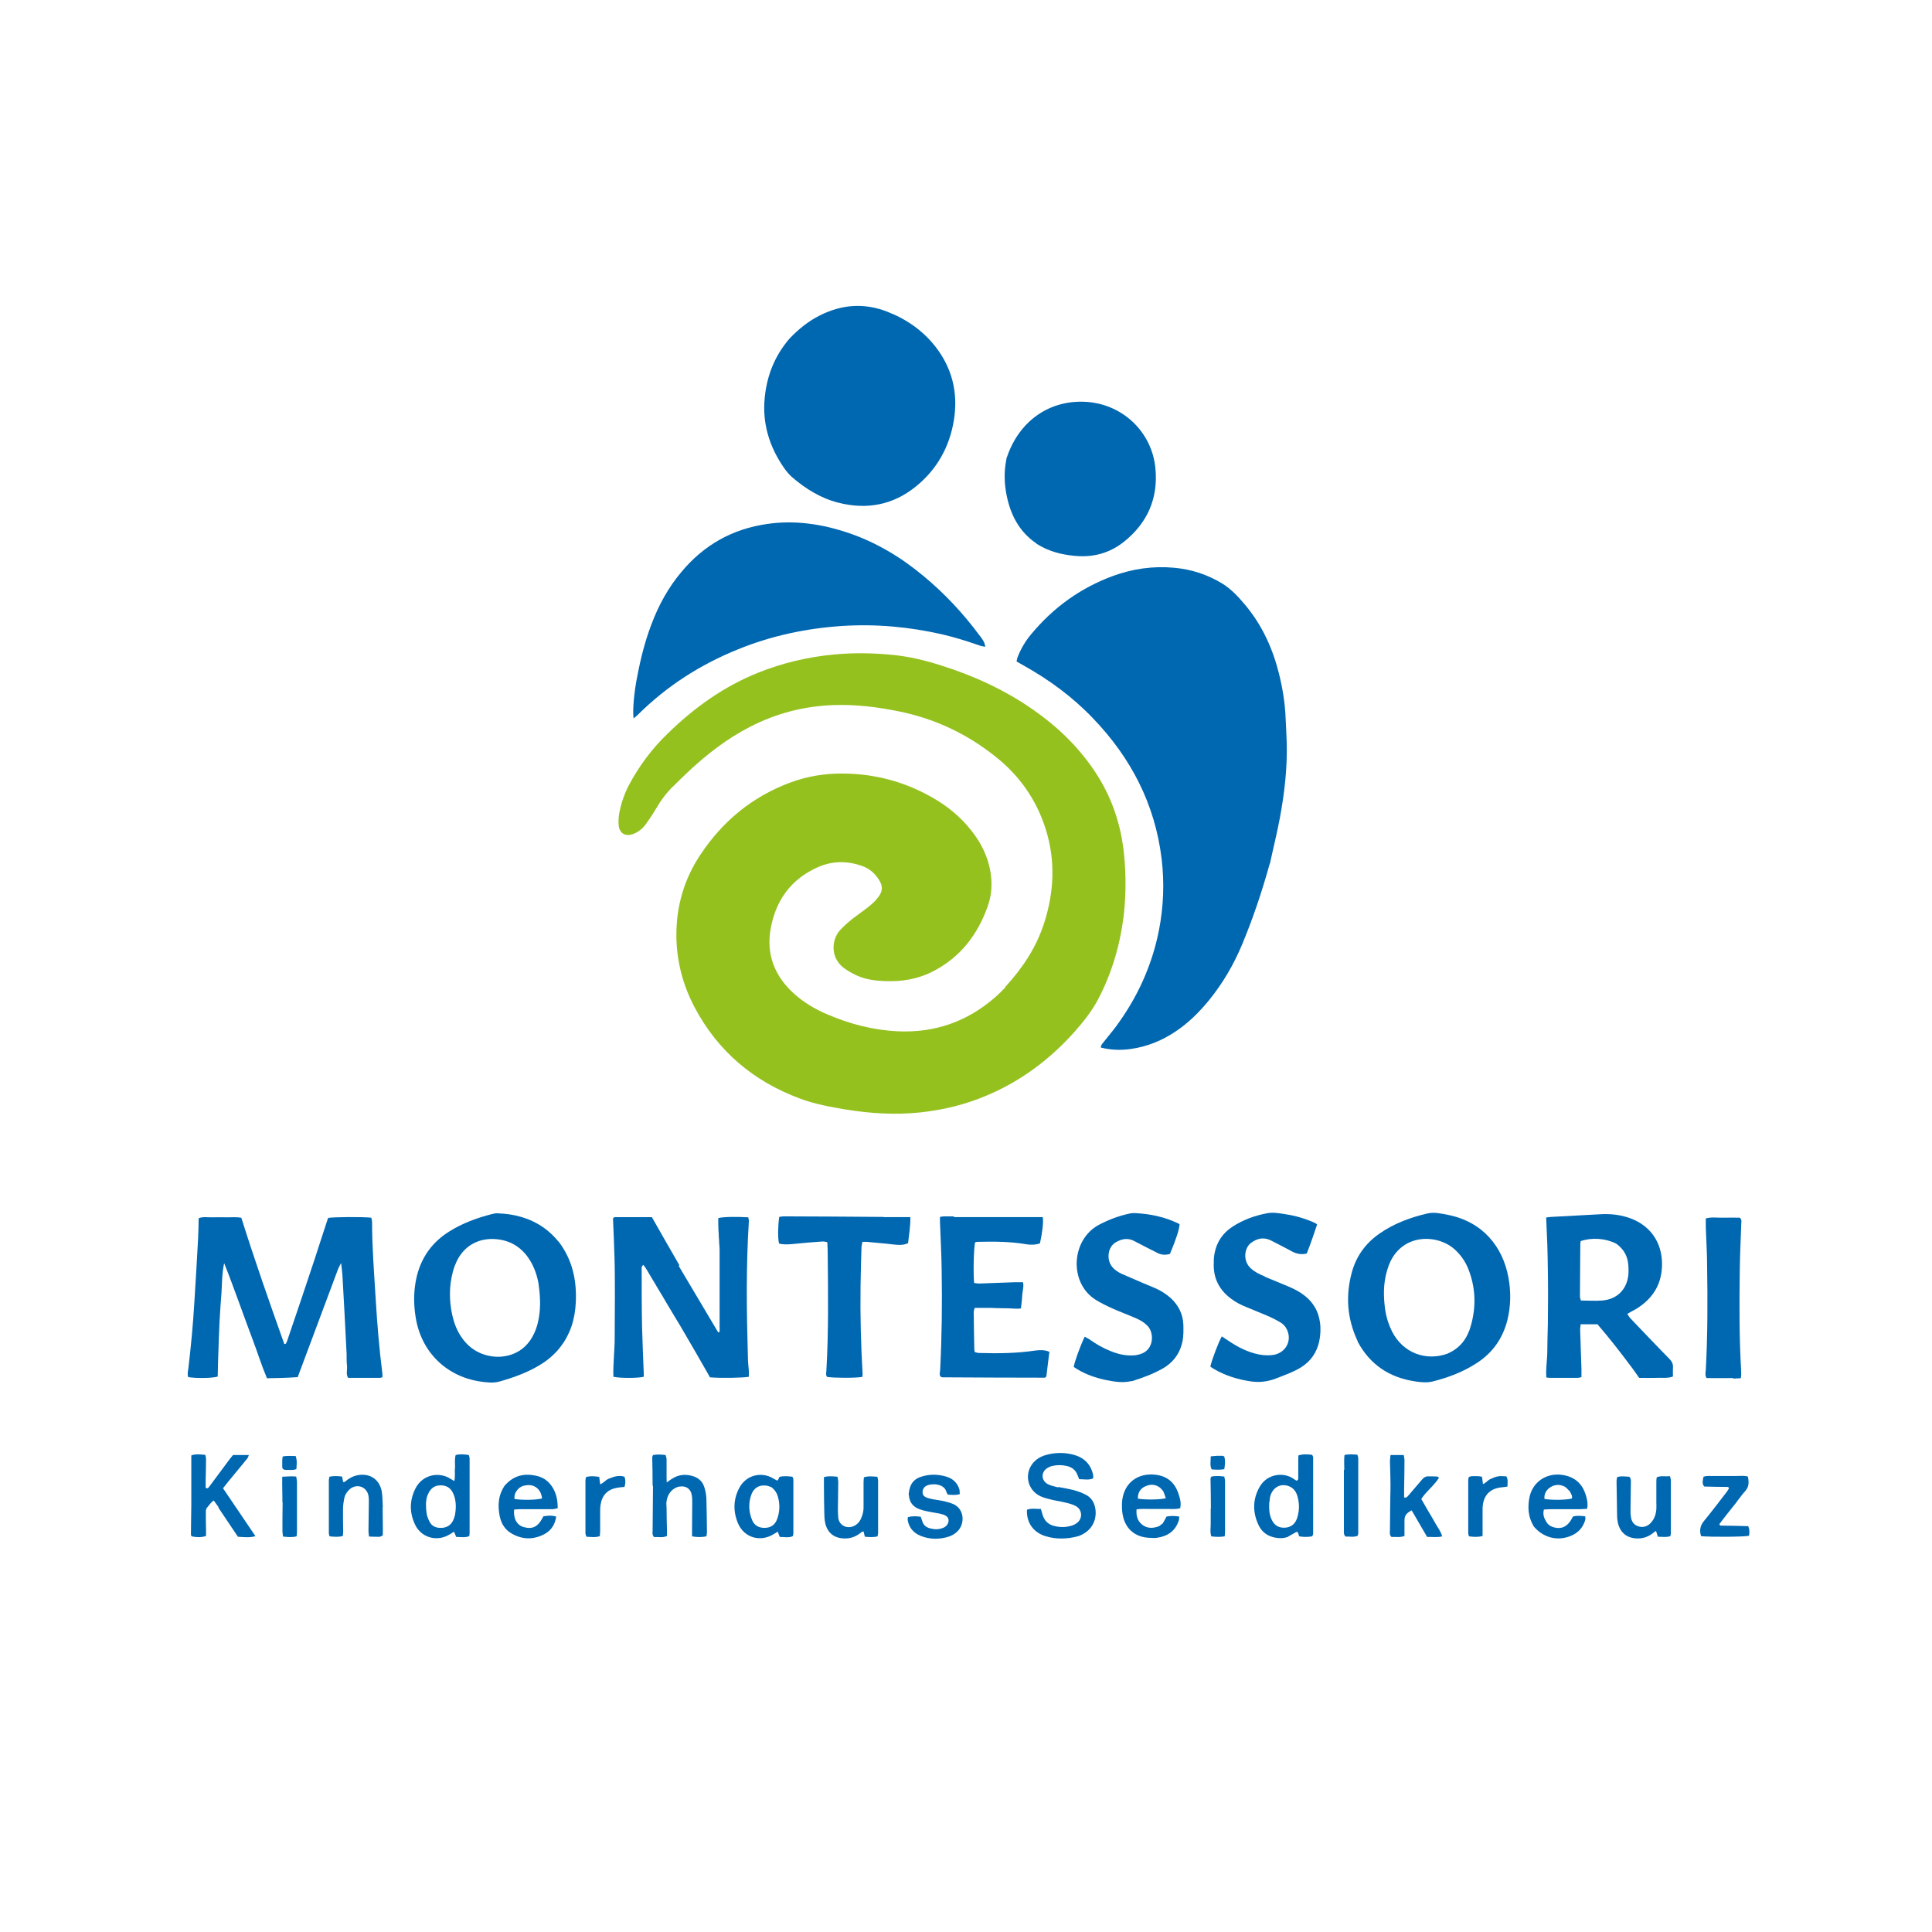 <?xml version="1.0" encoding="UTF-8"?> <svg xmlns="http://www.w3.org/2000/svg" id="Layer_1" version="1.1" viewBox="0 0 1024 1024"><!-- Generator: Adobe Illustrator 29.1.0, SVG Export Plug-In . SVG Version: 2.1.0 Build 142) --><defs><style> .st0 { fill: none; } .st1 { fill: #0067b1; } .st2 { fill: #95c11f; } </style></defs><path class="st2" d="M532.9,523c9.2-10,16.4-21,20.5-33.7,5.3-16.4,6.1-33,.9-49.7-4.9-15.6-13.9-28.5-26.7-38.6-14.9-11.9-31.7-19.9-50.4-23.8-11.6-2.4-23.2-3.9-35.1-3.5-15.7.5-30.5,4.3-44.5,11.5-12.3,6.3-23.1,14.7-33.1,24.1-2.4,2.2-4.7,4.6-7.1,6.9-4,3.7-7.1,8-9.8,12.6-1.6,2.7-3.3,5.3-5.2,7.9-1.7,2.4-3.9,4.2-6.7,5.3-4.2,1.6-7.5-.3-7.8-4.8-.2-2,0-4.1.3-6.1,1-5.3,2.7-10.3,5.2-15.1,5.4-10.1,12.2-19.2,20.4-27.1,14.1-13.8,30-25.2,48.4-32.5,12.8-5.1,26.1-8.2,39.8-9.5,10.4-1,20.8-.8,31.2.2,8.7.9,17.2,2.9,25.6,5.6,17.5,5.5,34,13.1,49,23.6,12.5,8.7,23.3,19.1,31.9,31.7,9.3,13.6,14.5,28.7,16.1,45.1,1,10.1,1,20.2,0,30.3-1.8,16.4-6.2,31.9-13.9,46.5-3.3,6.2-7.7,11.7-12.3,16.9-13,14.6-28.3,26.1-46.5,33.8-11.3,4.8-23,7.7-35.3,9-13.2,1.4-26.2.6-39.3-1.5-8.4-1.4-16.7-2.9-24.7-5.9-24.6-9.2-43.4-25.1-55.7-48.4-6.2-11.8-9.5-24.4-9.6-37.8-.1-15.6,4.1-30.1,12.8-43.1,11.7-17.6,27.3-30.5,47.2-38,9.1-3.4,18.5-5,28.2-4.9,18.1.1,34.9,4.9,50.3,14.4,7.8,4.8,14.4,10.9,19.7,18.3,3.8,5.3,6.5,11.1,7.9,17.5,1.4,6.7,1.3,13.4-1,19.9-5.3,15.2-14.5,27.2-29,34.7-8.1,4.2-16.8,5.6-25.9,5.2-5-.2-9.9-.9-14.4-2.9-2.5-1.1-4.9-2.5-7.1-4.1-7.1-5.4-6.5-14.7-2.2-19.7,2.3-2.6,4.9-4.8,7.6-6.9,2.8-2.1,5.8-4.2,8.5-6.4,1.6-1.3,3.1-2.8,4.3-4.4,2.6-3.2,2.6-6,.4-9.4-2.2-3.5-5.2-6-9.1-7.3-8-2.8-16-2.6-23.6.9-13.9,6.3-21.9,17.4-24.6,32.3-2.5,13.8,2.1,25.3,12.4,34.6,5.1,4.6,11,8.1,17.3,10.8,12,5.2,24.6,8.5,37.7,9.1,19.5.9,36.7-5.1,51.4-17.9,1.9-1.6,3.6-3.4,5.5-5.3Z"></path><path class="st1" d="M673,457.7c-4.1,14.8-8.9,29.1-14.7,43-4.4,10.5-10.1,20.3-17.3,29.2-5.2,6.4-11,12.2-17.9,16.8-7.3,4.9-15.2,8.1-23.9,9.3-5.2.7-10.4.6-15.8-.8.2-.6.3-1.3.6-1.7,2.4-3.1,5-6.1,7.4-9.3,11.4-15.4,19.2-32.4,22.9-51.3,2.4-12.4,2.9-25,1.4-37.6-3.5-29.1-16.3-53.7-36.4-74.6-10.8-11.3-23.2-20.4-36.8-28-1.2-.7-2.3-1.3-3.7-2.1.2-.9.3-1.7.6-2.4,1.7-4.4,4.1-8.4,7.1-12,11.7-14.1,26-24.5,43.3-30.9,10.4-3.8,21.2-5.4,32.3-4.4,9.3.8,17.9,3.6,25.9,8.5,4.8,3,8.6,7.2,12.2,11.5,8.8,10.6,14.4,22.9,17.7,36.2,1.9,7.7,3.2,15.5,3.5,23.5.2,4.5.5,9,.6,13.5.3,13.2-1.2,26.2-3.6,39.2-1.5,8.1-3.5,16-5.3,24.4Z"></path><path class="st1" d="M337.8,358.3c1.8-9.5,4.1-18.5,7.4-27.2,3.8-10.2,9-19.7,16-28,11.9-14.3,27.1-22.8,45.5-25.4,14.5-2.1,28.7,0,42.5,4.6,15,5,28.3,13,40.4,23.1,11.1,9.2,20.9,19.7,29.5,31.3,1.3,1.7,2.8,3.4,3.1,6.1-1-.2-1.9-.3-2.8-.6-6.6-2.3-13.2-4.4-20.1-6-17.6-4-35.4-5.6-53.4-4.4-18.9,1.3-37.1,5.2-54.6,12.3-20.1,8.1-37.9,19.5-53.3,34.8-.6.6-1.4,1.2-2.2,1.9-.6-4.3.3-14.3,2-22.5Z"></path><path class="st1" d="M418.5,179.4c4.8-5,9.9-9.1,15.8-12.1,11.6-5.9,23.5-6.9,35.7-2.2,10.2,3.9,18.9,9.9,25.7,18.5,9,11.5,12.2,24.6,9.9,39-2.3,14.2-8.9,26.1-20.1,35.2-12.2,9.9-26.1,12.5-41.3,8.6-9.4-2.4-17.3-7.4-24.5-13.6-1.7-1.5-3.2-3.4-4.5-5.3-7.5-11-11.2-23.2-9.9-36.5,1.1-11.7,5.2-22.3,13.2-31.6Z"></path><path class="st1" d="M549.4,288.1c-9.3-6.3-13.8-15.3-15.9-25.7-1.2-6.1-1.4-12.2-.2-18.4.1-.7.2-1.4.5-2,6.7-19.4,23-30.2,41.9-29,19.4,1.2,34.9,16,36.7,35.3,1.5,15.8-4.2,28.8-16.5,38.7-7.7,6.2-16.6,8.6-26.5,7.6-7.1-.7-13.7-2.4-20-6.4Z"></path><path class="st1" d="M183.7,717.4c-.7-14.1-1.4-27.7-2.2-41.4-.1-1.9-.4-3.8-.7-6.6-.8,1.6-1.3,2.4-1.6,3.2-6.6,17.7-13.2,35.4-19.8,53-.5,1.4-1,2.8-1.6,4.3-5.5.4-10.8.5-16.3.6-2.8-6.6-4.9-13.4-7.4-20-2.6-6.8-5-13.6-7.5-20.4-2.5-6.6-4.8-13.3-7.8-20.6-1.2,5.7-1.1,10.7-1.4,15.6-.4,4.9-.7,9.8-1,14.7-.3,5.1-.4,10.1-.6,15.2-.2,4.9-.3,9.8-.4,14.6-2.8.9-11.2,1-15.6.3-.6-1.4-.2-2.9,0-4.3,1.4-11.7,2.5-23.4,3.2-35.1.7-11.3,1.4-22.7,2-34,.2-3.5.2-7.1.3-10.8,2.4-1,4.9-.4,7.3-.5,2.6-.1,5.2,0,7.8,0,2.4,0,4.9-.2,7.5.2,7.1,22.6,14.9,44.8,22.8,67,.5-.1.6-.1.7-.2.1,0,.2-.2.3-.3.2-.5.4-1,.6-1.5,4.8-14.2,9.7-28.5,14.4-42.8,2.4-7.3,4.7-14.6,7.1-21.8,0-.1.2-.2.3-.3,3-.5,17.9-.6,22.7-.1.1.7.4,1.5.4,2.2,0,13.6,1.1,27.1,1.9,40.6.8,13.4,1.9,26.8,3.6,40.1,0,.5,0,1,0,1.6-.5.2-.9.4-1.3.4-5.6,0-11.2,0-16.9,0-1.3-2.1-.3-4.3-.6-6.5-.2-2-.2-4.1-.2-6.6Z"></path><path class="st1" d="M359.7,670.9c7.1,11.9,14,23.5,20.9,35.2,0,0,.2,0,.6.1.4-1,.2-2,.2-3,0-1.1,0-2.2,0-3.3,0-1.2,0-2.5,0-3.7v-6.6c0-1.1,0-2.2,0-3.3,0-1.2,0-2.5,0-3.7,0-1.1,0-2.2,0-3.3,0-1.1,0-2.2,0-3.3,0-1.1,0-2.2,0-3.3,0-1.1,0-2.2,0-3.3,0-1.2,0-2.5,0-3.7,0-1.1,0-2.2,0-3.3,0-1.1-.1-2.2-.2-3.3,0-1.1-.1-2.2-.2-3.3,0-1.2-.1-2.5-.2-3.7,0-1.1-.1-2.2-.1-3.3,0-1.1,0-2.1,0-3.2,2.9-.7,9.7-.8,15.9-.4.1.7.4,1.5.3,2.2-1.5,23.9-1.2,47.9-.5,71.8,0,2.5.3,4.9.5,7.4,0,1.1,0,2.1,0,3.1-3.2.6-14.7.8-20.6.3-1.2-2.1-2.4-4.3-3.7-6.5-1.3-2.3-2.6-4.5-3.9-6.8-1.3-2.2-2.6-4.5-3.9-6.7-1.3-2.2-2.6-4.5-3.9-6.7-1.3-2.1-2.5-4.2-3.8-6.3-1.3-2.2-2.7-4.5-4-6.7-1.3-2.2-2.6-4.5-4-6.7-1.3-2.2-2.6-4.5-4-6.7-1.3-2.2-2.5-4.5-4.1-6.5-1.2.9-.9,1.9-.9,2.8,0,10,0,20,.2,30,.2,8.2.6,16.4.9,24.6,0,.7,0,1.3,0,1.9-3.1.8-12.7.8-16.1,0-.2-6.9.7-13.8.7-20.8,0-7.1.1-14.2.1-21.4,0-7,0-14-.2-20.9-.2-7-.5-13.9-.8-20.8.4-.3.6-.7.8-.7,6.6,0,13.1,0,19.8,0,4.8,8.4,9.6,16.9,14.6,25.5Z"></path><path class="st1" d="M719.7,711.1c-5.8-12.2-6.6-24.5-3.1-37.1,2.4-8.5,7.4-15.2,14.6-20.2,7.6-5.3,16.2-8.5,25.2-10.6,3.7-.9,7.4,0,11,.7,18.4,3.6,29.1,16.8,32.1,33.2,1.4,7.6,1.3,15.2-.6,22.8-2.5,9.6-7.8,17.1-16.1,22.5-7.2,4.7-15.1,7.7-23.4,9.8-3.3.8-6.6.4-9.8-.1-13.2-2.1-23.4-8.7-30-21M767.5,717.3c6.5-2.8,10.3-8.1,12.1-14.7,2.9-10.2,2.5-20.3-1.4-30.1-1.6-4-4-7.4-7.2-10.3-9.2-8.3-28.3-8.7-34.9,8.4-.3.9-.6,1.8-.9,2.7-2.1,7-2,14-1,21.1.6,3.9,1.8,7.7,3.6,11.3,5.9,11.6,18.2,15.9,29.6,11.7Z"></path><path class="st1" d="M296.1,658.1c7.3,9.6,9.6,20.4,9.1,32-.2,4.4-.9,8.7-2.3,12.9-3.1,8.9-8.8,15.7-16.8,20.5-6.6,4-13.8,6.6-21.2,8.7-3.5,1-7.1.5-10.6,0-18.1-2.8-31.2-16-34-34.1-1.2-7.4-1.1-14.7.7-22,2.6-10.2,8.4-18,17.3-23.5,6.9-4.3,14.5-7.1,22.4-9.1,1.1-.3,2.2-.5,3.2-.4,8.8.3,17,2.5,24.3,7.6,2.9,2.1,5.5,4.5,7.9,7.5M285.5,680.8c-.7-4.4-2.1-8.5-4.3-12.3-3.6-6.1-8.8-10.1-15.8-11.4-9.4-1.7-18.6,1.7-23.3,11.3-.8,1.7-1.5,3.5-2,5.4-2.1,7.7-2.1,15.4-.4,23.2.9,3.9,2.2,7.6,4.4,11,3.9,6.1,9.4,9.8,16.6,10.9,7.1,1,16.4-1.2,21.5-10.4,1.4-2.5,2.4-5.2,3-8,1.4-6.2,1.3-12.5.3-19.5Z"></path><path class="st1" d="M864.8,724.7c-5.9-7.9-11.8-15.5-18.1-22.8h-8.9c-.1.9-.3,1.8-.3,2.8.2,7,.5,14,.7,20.9,0,1.4,0,2.7,0,4.3-.8.2-1.5.4-2.3.4-4.8,0-9.6,0-14.4,0-.5,0-1.1-.1-1.9-.2-.4-4.7.5-9.3.5-13.9,0-4.8.2-9.6.3-14.4,0-4.7.1-9.3.1-14,0-4.7,0-9.3-.1-14,0-4.8-.2-9.6-.3-14.4-.2-4.6-.4-9.2-.6-14.1,1-.1,1.7-.3,2.5-.3,8.6-.5,17.2-.9,25.8-1.4,6-.4,11.8.3,17.3,2.5,10,4.1,15.6,12.6,15.8,23.3.2,10.6-4.4,18.4-13.1,24-.8.5-1.7,1-2.5,1.4-.8.5-1.7.9-2.8,1.6.6.8,1,1.7,1.6,2.3,6.8,7.1,13.6,14.3,20.5,21.3,1.5,1.5,2.3,2.9,2.1,5-.1,1.5,0,3,0,4.6-3.1,1.1-6.1.5-9.1.7-2.9.1-5.7,0-8.8,0-1.3-1.9-2.7-3.8-4.2-5.9M856.5,659.1c-5.6-2.8-12.8-3.3-18.7-1.3,0,.5-.2,1-.2,1.5,0,9.3-.2,18.6-.2,27.9,0,.6.3,1.2.5,2.1,3.8,0,7.5.3,11.2,0,8-.6,13.3-5.9,14-13.9.1-1.4.1-2.7,0-4.1-.2-4.9-2-9-6.7-12.3Z"></path><path class="st1" d="M505.5,645.1c16,0,31.6,0,47.2,0,.4,2.9-.2,8-1.5,13.9-2.3.8-4.6.9-7.1.5-8.7-1.5-17.4-1.5-26.2-1.3-.4,0-.8.2-1.1.3-.7,3.2-1,16.1-.5,21.5.9.1,1.8.3,2.7.3,6.3-.2,12.6-.5,18.9-.7,1.3,0,2.7,0,4.3,0,.6,2.4-.3,4.7-.4,6.9-.1,2.3-.4,4.6-.7,7-2.9.4-5.6-.2-8.3-.1-2.6,0-5.2-.1-7.8-.2-2.7,0-5.5,0-8.4,0-.2.8-.5,1.5-.5,2.3,0,6.4.2,12.9.3,19.3,0,.5.1,1.1.2,1.8.7.2,1.5.5,2.3.5,10,.3,20,.2,29.9-1.3,2.4-.3,4.9-.4,7.4.7-.6,4.5-1.1,8.9-1.6,13-.4.4-.5.5-.6.6-.1,0-.3.1-.4.1-18.1,0-36.1-.1-54.2-.2-.2,0-.5-.2-.8-.3-.9-1-.4-2.3-.3-3.5.9-17.7,1.1-35.3.8-53-.1-8.6-.6-17.2-.9-25.9,0-.7,0-1.4,0-2.3.7-.1,1.5-.3,2.2-.3,1.6,0,3.3,0,5.3,0Z"></path><path class="st1" d="M599.7,732c-4.7,1.1-9,.3-13.3-.5-6.2-1.3-12.1-3.4-17.3-7,.5-3,3.4-11,5.8-16,.8.4,1.6.8,2.4,1.3,3.5,2.5,7.1,4.6,11.1,6.2,3.8,1.6,7.8,2.6,12,2.4,1.3,0,2.7-.3,4-.7,7.2-2.1,7.6-11.2,3.7-15.1-1.7-1.7-3.7-2.9-5.8-3.8-4.1-1.8-8.4-3.4-12.5-5.2-3.1-1.4-6.2-2.9-9.1-4.7-14.3-9-13-32,1.9-39.8,5-2.6,10.2-4.6,15.7-5.8,1.2-.3,2.4-.4,3.7-.3,7.7.4,15.2,2,22.2,5.3.4.2.7.4,1,.6-.2,2.8-1.6,7.3-5.1,15.7-2.4.7-4.7.6-7-.7-3.9-2-7.8-3.9-11.7-6-3.6-2-6.9-1.3-10.1.6-4.2,2.5-5,9.1-1.8,13,1.4,1.7,3.3,2.9,5.3,3.8,3.4,1.5,6.8,2.9,10.2,4.4,2.5,1.1,5.1,2.1,7.6,3.2,2.9,1.3,5.5,3,7.9,5.1,4.1,3.8,6.5,8.5,6.7,14.1.1,2.9.1,5.8-.4,8.6-1.3,6.5-4.9,11.5-10.8,14.8-5,2.8-10.4,4.8-16.2,6.6Z"></path><path class="st1" d="M670.4,676.7c4.5,1.9,8.6,3.5,12.8,5.3,3,1.3,5.9,2.8,8.5,4.9,4.5,3.6,7.1,8.2,7.9,13.9.5,3.4.3,6.9-.4,10.2-1.3,5.9-4.5,10.5-9.6,13.7-4.2,2.6-8.9,4.2-13.5,6-4.2,1.6-8.5,2.1-12.9,1.5-7.1-1-13.9-3.1-20.1-6.8-.6-.3-1.1-.8-1.6-1.1.9-3.8,4.3-12.9,6.1-16,1.1.7,2.2,1.5,3.3,2.2,5,3.4,10.3,6.2,16.4,7.4,2.6.5,5.2.6,7.8.2,6.5-1.2,9.8-7.6,7-13.4-.8-1.7-2-3-3.6-3.9-1.9-1.1-3.8-2.1-5.8-3-3.9-1.7-7.8-3.2-11.8-4.9-3.1-1.2-6-2.7-8.6-4.7-5.8-4.4-9-10.2-9-17.6,0-2,0-4.1.4-6.1,1.1-6.1,4.3-10.9,9.5-14.3,5.7-3.7,12-6,18.7-7.2,2.9-.5,6,0,9,.5,5.6.8,11,2.4,16.1,4.7.4.2.6.5,1.1.8-1.7,5.2-3.5,10.3-5.5,15.4-2.9.7-5.4.2-8-1.2-3.6-2-7.3-3.8-10.9-5.7-3.9-2-7.5-1.1-10.7,1.3-3.3,2.5-4.6,9.3,0,13.5,2.1,1.9,4.5,3.1,7.3,4.2Z"></path><path class="st1" d="M468.4,645.1c4.9,0,9.4,0,14.1,0,.1,4.7-.7,9.2-1.2,13.8-2.6,1.2-5.1,1-7.7.7-4.8-.6-9.5-.9-14.3-1.4-.7,0-1.3,0-2.2,0-.2,1-.4,1.9-.5,2.8-.2,7-.4,14-.5,20.9-.2,15.5.2,30.9,1.1,46.4,0,.5-.1,1-.2,1.5-3.4.6-14.6.6-18.6,0-.9-1-.4-2.3-.4-3.5,1.2-20.5.9-41.1.7-61.6,0-2-.1-4.1-.2-6.3-.9-.2-1.7-.4-2.4-.4-5.5.4-10.9.8-16.4,1.4-2.3.2-4.6.3-6.8-.3-.7-3-.6-9.3.1-14.1.7-.1,1.5-.3,2.2-.3,17.5,0,35.1.2,53,.3Z"></path><path class="st1" d="M918.7,730.4c-5,0-9.6.1-14.2,0-.9-1.5-.5-2.9-.4-4.2,1-18.4,1-36.9.7-55.3,0-7-.5-13.9-.7-20.9,0-1.4,0-2.7,0-4.2,3.1-.9,6.3-.3,9.3-.4,3-.1,6,0,8.7,0,1.3,1.1.8,2.2.8,3.3-.3,8.5-.7,16.9-.8,25.4-.2,17.2-.3,34.4.7,51.7,0,1.5.3,3-.2,4.7-1.2,0-2.4.1-4,.2Z"></path><path class="st1" d="M560.7,788.1c3,.6,5.7,1,8.4,1.7,2.2.6,4.4,1.4,6.5,2.5,3,1.6,4.5,4.2,5,7.6.8,6-2.1,11.2-7.6,13.7-.6.3-1.3.6-1.9.7-5.7,1.5-11.4,1.6-17-.1-6.6-2.1-10.1-7.3-9.8-14,2.3-.9,4.7-.4,7.4-.4.3,1.1.6,2.1.9,3.1,1,3.3,3.2,5.3,6.6,6,3,.7,6,.6,8.9-.3,1.1-.3,2.3-1,3.2-1.8,2.7-2.6,2.1-6.9-1.2-8.6-1.7-.9-3.6-1.4-5.4-1.8-2.7-.7-5.4-1-8-1.7-1.7-.4-3.5-.9-5.1-1.6-7.5-3.4-9.1-13-3.1-18.7,1.8-1.7,4-2.8,6.5-3.4,4.7-1.2,9.5-1.2,14.2.1,5.5,1.5,9,5.1,10.2,10.7.1.5,0,1.1,0,1.8-2.4,1-4.8.4-7.4.4-.3-.8-.6-1.5-.9-2.2-1-2.7-3-4.2-5.7-4.8-2.6-.6-5.2-.6-7.7,0-.9.2-1.8.6-2.6,1.1-3.5,2.2-3.3,6.7.4,8.6,1.6.8,3.4,1.1,5.4,1.7Z"></path><path class="st1" d="M115.9,798.9c-1-1.3-1.7-2.4-2.6-3.6-1.6,1-2.4,2.5-3.5,3.7-.8.9-.7,2-.7,3.1,0,2.9,0,5.7.1,8.6,0,1.1,0,2.2,0,3.4-2.7.9-5.2.7-7.6.2-.2-.4-.4-.6-.4-.9,0-5.3.2-10.7.2-16,0-8.6,0-17.2,0-26,2.4-.9,4.8-.5,7.4-.3.2.8.4,1.6.4,2.4,0,3.7-.1,7.4-.2,11.1,0,1.4,0,2.7,0,4,1.3.6,1.6-.3,2.1-.9,3.3-4.4,6.5-8.8,9.8-13.2.8-1.1,1.7-2.2,2.6-3.3h8.4c-.3.7-.4,1.3-.8,1.8-3.4,4.1-6.8,8.3-10.2,12.4-.9,1.1-1.7,2.1-2.7,3.4,5.7,8.4,11.4,16.8,17.2,25.4-3.2.9-6.2.5-9.3.3-3.4-5.1-6.8-10.2-10.4-15.5Z"></path><path class="st1" d="M682.8,814.5c-2.4.9-4.6.9-6.8.5-3.9-.7-6.9-2.7-8.7-6.2-3.4-6.8-3.5-13.8.2-20.5,4.2-7.6,13.3-8,18.1-4.5.5.4,1.1.7,1.6,1,1.1-.4.9-1.2.9-1.8,0-2.5,0-4.9,0-7.4,0-1.3,0-2.7.1-4.2,2.5-.8,4.9-.6,7.3-.3.2.5.5.9.5,1.3,0,13.5,0,27.1,0,40.6,0,.4-.3.7-.5,1.3-2.3.4-4.5.4-6.9,0-.3-.9-.5-1.6-.8-2.3-.3,0-.6,0-.8,0-1.3.8-2.6,1.5-4.2,2.4M681.5,787.3c-4.6-.9-8.1,2.9-8.5,7.3,0,.8-.3,1.6-.3,2.4-.1,2.9,0,5.7,1.3,8.4,1.4,3.1,3.8,4.5,7.1,4.3,3.5-.2,5.8-2.3,6.7-6.1.9-3.4.9-6.7,0-10.1-.8-3.1-2.4-5.5-6.4-6.3Z"></path><path class="st1" d="M241.2,778.2c0-2.5-.3-4.7.3-7,2.3-.6,4.6-.4,7,0,.2.7.4,1.3.4,2,0,13.1,0,26.2,0,39.3,0,.5-.1,1.1-.2,1.7-2.3.9-4.6.4-6.9.4-.4-.9-.7-1.8-1.2-2.8-.9.6-1.7,1.2-2.5,1.6-6.6,3.9-14.8,1.6-18.1-5.3-3-6.3-3-12.7.1-19,3.9-7.9,12.9-9,18.5-5.4.6.4,1.3.8,2.2,1.3.5-2.4.2-4.4.3-6.8M226.5,792.7c-1,3.1-.8,6.2-.4,9.3.2,1.6.9,3.2,1.6,4.6,1.1,2.1,3,3.1,5.4,3.2,3.7.2,6.3-1.5,7.5-5,.3-.9.6-1.8.7-2.8.5-3.4.4-6.8-.9-10-1.4-3.5-4-5-7.7-4.7-3.1.3-4.9,2.1-6.2,5.5Z"></path><path class="st1" d="M345.9,787.5c0-5.3-.1-10.2-.2-15.1,0-.4.3-.8.4-1.2,2.2-.4,4.3-.3,6.7,0,.2.8.5,1.5.5,2.3,0,3,0,6,0,9,0,.9,0,1.8.1,3.2,1.1-.8,1.8-1.3,2.6-1.8,3.3-2.2,6.8-2.7,10.6-1.7,3.3.8,5.7,2.8,6.7,6,.6,1.9,1,4,1.1,6,.2,6,.2,12,.3,18,0,.7-.2,1.3-.3,2.1-2.5.5-4.9.5-7.6,0,0-1.4,0-2.7,0-4.1,0-4.6.1-9.3.1-13.9,0-1.4,0-2.8-.3-4.1-.6-3.2-3.1-4.8-6.4-4.3-3.5.5-6.4,3.7-6.9,7.7-.2,1.2-.1,2.5,0,3.7,0,3.8.1,7.7.2,11.5,0,1.1,0,2.2,0,3.3-2.4,1.1-4.7.4-6.8.6-1.2-1.2-.8-2.5-.8-3.7,0-7.7.2-15.3.2-23.4Z"></path><path class="st1" d="M412,784.8c.6-.6.8-1.3,1.1-2,2.2-.6,4.5-.4,6.9-.1.2.5.5,1,.5,1.5,0,9.6,0,19.1,0,28.7,0,.4-.2.8-.3,1.3-2.2,1-4.5.4-6.9.4-.4-1-.7-1.8-1.1-2.8-.7.5-1.4.9-2.1,1.3-7,4.4-15.6,2-18.9-5.6-2.7-6.4-2.6-12.8.7-19,3.1-5.7,9.4-8.1,15.4-6.1,1.5.5,2.9,1.5,4.6,2.3M409.2,788.4c-1-.4-2-.9-3.1-1-3.7-.5-6.5,1.2-7.8,4.6-1.7,4.5-1.5,9.2.3,13.6,1.2,2.9,3.6,4.3,6.9,4.2,3.1-.1,5.2-1.6,6.3-4.4,1.3-3.4,1.6-6.9.9-10.5-.5-2.4-1.2-4.5-3.6-6.5Z"></path><path class="st1" d="M616.1,807.7c.9-1.4,1.5-2.6,2.2-3.9,2.1-.4,4.2-.4,6.7,0,0,.7,0,1.4-.2,2-1.8,5.8-6.1,8.5-11.8,9.3-.9.1-1.9.1-2.9,0-8.7,0-14.4-5.2-15.3-13.9-.2-2-.2-4.1,0-6.1,1.2-9.4,8.5-14.7,18.1-13.4,5.8.8,9.7,4.1,11.6,9.7.9,2.6,1.7,5.2,1,8-2.6.7-5.2.3-7.8.4-2.5,0-4.9,0-7.4,0-2.6,0-5.2-.2-7.9.2-.3,3.4.5,6.2,3.1,8.2,2.6,2,5.6,1.9,8.6.8.6-.2,1.1-.8,1.9-1.4M616.4,790.2c-.6-.6-1-1.3-1.7-1.8-2.4-1.8-5.2-1.8-7.7-.6-2.7,1.2-4,3.5-3.9,6.5,3.7.7,11.8.6,14.8-.2-.4-1.1-.7-2.3-1.5-4Z"></path><path class="st1" d="M267.7,787.2c4.7-5.3,10.3-6.4,16.6-5,4,.9,6.9,3.2,8.9,6.7,1.8,3.2,2.4,6.6,2.4,10.5-1.1.2-1.9.5-2.8.5-5.6,0-11.2,0-16.8,0-1.2,0-2.4.1-3.5.2-.5,4.8,1.5,8.3,5.1,9.3,4.8,1.3,7.7-.2,10.4-5.7,2.1-.4,4.3-.6,6.8.1-.6,4.3-2.7,7.4-6.2,9.3-5.9,3.1-11.8,3-17.6-.4-3.4-2-5.3-5.2-6.1-8.9-1.2-5.8-.9-11.4,2.8-16.7M275.4,788.5c-1.8,1.6-3,3.4-2.7,6,4.5.7,12,.5,14.6-.3-.3-2.6-1.3-4.7-3.5-6.1-2.1-1.3-4.4-1.1-6.7-.5-.4.1-.7.4-1.7.9Z"></path><path class="st1" d="M812.7,808.6c-2.7-4.6-3-9.4-2.2-14.2,1.4-8.8,9.1-14.1,18-12.6,5.9,1,9.9,4.3,11.8,10,.8,2.4,1.5,5,.9,7.9-1.2,0-2.4.2-3.6.2-5.1,0-10.1,0-15.2,0-1.3,0-2.7.1-4.1.2-.7,2.6.1,4.5,1.2,6.4.8,1.4,1.9,2.3,3.4,2.8,4.7,1.6,8.2-.1,10.8-5.5,2-.6,4.1-.4,6.5-.1,0,.7.2,1.4,0,1.9-1.1,3.9-3.6,6.7-7.3,8.3-7.2,3.2-15.3,1.2-20.4-5.4M831.8,790.2c-.8-.7-1.5-1.7-2.4-2.2-2.4-1.3-5-1.3-7.4.1-2.3,1.4-3.7,3.5-3.4,6.4,4.8.7,12.1.5,14.6-.3,0-.4,0-.8,0-1.2-.2-.8-.6-1.5-1.3-2.8Z"></path><path class="st1" d="M747.2,791.8c2.3-2.7,4.5-5.2,6.6-7.7.9-1.1,2-1.7,3.5-1.6,1.5,0,3,0,4.5.1.2,0,.4.3.9.6-2.5,4.2-6.7,7.1-9.4,11.3,1.2,2.1,2.5,4.3,3.7,6.4,1.3,2.2,2.7,4.5,3.9,6.7,1.2,2.1,2.7,4,3.5,6.7-2.8.7-5.3.2-8,.3-2.8-4.8-5.5-9.5-8.2-14.1-2.9,1.6-3.7,2.7-3.8,5.3,0,2.7,0,5.4,0,8.3-2.4.9-4.7.4-6.9.5-1.2-1.1-.8-2.4-.8-3.6,0-7.9.2-15.9.3-23.8,0-4.2-.2-8.5-.3-12.7,0-1.1.2-2.1.3-3.3h7c.2,1,.4,1.9.4,2.8,0,5.1-.1,10.1-.2,15.2,0,1.5,0,3,0,4.5,1.6.4,1.9-.9,2.9-1.7Z"></path><path class="st1" d="M481.6,792.1c.5-5.6,2.7-8.4,7.6-9.7,4.1-1.1,8.1-1,12.2.2,3.5,1,6,3.2,7.1,6.8.2.7.1,1.6.2,2.5-2.1.7-4.2.4-6.3.3-.3-.6-.8-1.1-.9-1.8-1.3-4.1-7.8-4.4-10.7-2.8-1.3.8-1.9,2-1.8,3.5,0,1.4,1,2.2,2.2,2.7,1.2.4,2.4.7,3.6.9,1.7.3,3.5.5,5.3.9,1.6.4,3.2.8,4.7,1.4,6.5,2.4,6.9,10.9,2.4,14.9-1.2,1.1-2.7,2-4.2,2.5-5,1.6-10,1.6-14.9-.3-3.8-1.5-6.3-4.3-7-8.4,0-.5,0-1,.1-1.6,2.3-.6,4.4-.5,6.8-.2.3.8.5,1.5.8,2.3.6,2.2,2.2,3.4,4.3,3.9,2.3.6,4.6.6,6.8-.3,1.2-.5,2.1-1.3,2.6-2.5.6-1.5.2-3.1-1.2-3.9-.8-.5-1.7-.8-2.7-1-1.6-.4-3.2-.6-4.8-.9-1.9-.4-3.8-.7-5.6-1.3-3.7-1.1-6.2-3.4-6.5-7.9Z"></path><path class="st1" d="M436.7,787.5c0-1.7,0-3.1,0-4.6,2.4-.7,4.7-.4,7.2-.2.1,1,.4,1.9.4,2.8,0,4.9-.2,9.9-.2,14.8,0,1.4.1,2.7.2,4.1.4,4.3,5.2,6.6,9.4,3.8,1.4-1,2.3-2.3,2.9-3.9.8-1.9,1.2-3.9,1.1-6,0-4.2,0-8.5,0-12.7,0-.8.1-1.6.2-2.6,2.4-.8,4.6-.4,7.1-.3.2.7.4,1.4.4,2,0,9.3,0,18.6,0,27.9,0,.5-.2,1.1-.3,1.7-2.2.6-4.4.4-6.7.2-.2-.9-.5-1.8-.7-2.8-.3.1-.8.1-1,.3-2.6,2.2-5.5,3.5-9,3.4-5.6,0-9.4-3.1-10.4-8.6-.3-1.6-.4-3.3-.4-4.9-.1-4.7-.2-9.3-.2-14.4Z"></path><path class="st1" d="M863.4,782.6c1.2,1,1,2.2,1,3.2,0,4.8-.2,9.6-.2,14.3,0,1.2,0,2.5.2,3.7.3,2.5,1.4,4.4,4,5.2,2.6.8,4.9,0,6.7-2,1.8-2,2.6-4.5,2.8-7.1.1-1.2,0-2.5,0-3.7,0-3.6,0-7.1,0-10.7,0-.8,0-1.6.2-2.5,2.3-1,4.6-.3,7-.6.2.9.5,1.5.5,2.1,0,9.4,0,18.9,0,28.3,0,.4-.2.8-.3,1.4-2.1.7-4.2.3-6.6.3-.3-1-.6-2-1-3.1-.8.6-1.6,1.1-2.3,1.7-2.3,1.6-4.9,2.4-7.7,2.3-5.2-.1-8.8-2.9-10.1-7.9-.3-1.3-.5-2.7-.5-4.1-.1-6.1-.2-12.3-.3-18.4,0-.7.2-1.3.3-2.1,2.1-.7,4.2-.3,6.5-.2Z"></path><path class="st1" d="M202.8,798.9c0,5.3.2,10.2.1,14.8-1.4,1.2-2.7.8-3.8.8-1.1,0-2.2,0-3.5-.1-.1-1-.3-1.9-.3-2.8,0-5.2.2-10.4.2-15.6,0-1.2,0-2.5-.3-3.7-1.2-4.5-6.1-6-9.7-3.1-1.5,1.3-2.6,2.9-3,4.8-.4,2-.7,4-.7,6.1,0,3.8,0,7.7.1,11.5,0,.8-.1,1.6-.2,2.5-2.4.7-4.6.4-7,.2-.2-.6-.4-1.1-.4-1.6,0-9.4,0-18.9,0-28.3,0-.5.2-1,.3-1.7,2.2-.5,4.3-.4,6.7-.1.2,1,.4,1.9.6,2.9.4,0,.8,0,1.1-.3,1.9-1.6,4-2.8,6.5-3.3,6.4-1.2,11.5,2,12.8,8.4.5,2.7.4,5.4.6,8.6Z"></path><path class="st1" d="M920.7,795.8c-3.3,4.2-6.5,8.1-9.4,12,.2.4.2.5.3.6,0,0,.2.2.3.2,4.9,0,9.8.2,14.7.3q1,2.3.4,5.1c-2.9.6-20.2.7-25.4.2-.9-2.9-.6-5.4,1.5-8,4.1-5,8-10.1,11.9-15.2.6-.7,1-1.5,1.4-2.2-.2-.4-.3-.5-.4-.6,0,0-.2-.1-.4-.1-4,0-7.9-.1-11.9-.2-.1,0-.3,0-.5-.1-1.2-1.5-.7-3.2-.3-5.1,1.9-.7,3.9-.3,5.7-.4,2.1,0,4.1,0,6.2,0s3.8,0,5.8,0c1.9,0,3.8-.3,5.8.3.6,2.8.7,5.4-1.4,7.7-1.5,1.6-2.7,3.4-4.3,5.4Z"></path><path class="st1" d="M783,782.4c1,0,1.7.2,2.5.3.2,1.3.3,2.4.5,3.9,1.6-.6,2.5-2,3.8-2.6,1.4-.6,2.8-1.3,4.2-1.5,1.4-.3,3,0,4.4,0,1.1,1.8.5,3.5.6,5.4-1.1.2-2.1.3-3,.4-6.5.6-10,4.5-10.2,11.1,0,3.3,0,6.6,0,9.8,0,1.6,0,3.2,0,4.9-2.5.7-4.8.5-7.2.2-.1-.6-.4-1.1-.4-1.6,0-9.4,0-18.8,0-28.3,0-.5.2-1,.3-1.5,1.4-.8,2.8-.4,4.5-.5Z"></path><path class="st1" d="M322.8,783.7c2.8-1.2,5.4-1.9,8.2-1,.6,1.8.6,3.5,0,5.4-1.3.1-2.5.2-3.7.4-5.3.9-8.2,3.9-9,9.2-.2,1.2-.2,2.5-.2,3.7,0,3,0,6,0,9,0,1.2,0,2.4-.2,3.8-2.4.8-4.6.4-7.1.3-.2-.7-.5-1.3-.5-1.9,0-9.3,0-18.6,0-27.9,0-.5.1-1,.3-1.8,2.3-.7,4.6-.5,7-.1.2,1.3.3,2.4.5,3.9,1.7-.6,2.7-2.1,4.4-2.9Z"></path><path class="st1" d="M712.5,779.1c0-2.8-.2-5.3.1-7.9,2.3-.6,4.5-.3,6.8-.2.2.6.5,1.2.5,1.8,0,13.3,0,26.5,0,39.8,0,.4-.1.8-.3,1.4-2.2.9-4.5.3-6.5.4-1.1-1.3-.8-2.6-.8-3.8,0-10.4,0-20.8,0-31.6Z"></path><path class="st1" d="M149.7,796.4c0-4.8-.2-9.1-.1-13.7,1.6,0,2.8-.2,4-.2,1.1,0,2.2,0,3.4.1.1,1,.4,1.9.4,2.9,0,8.8,0,17.5,0,26.3,0,.8-.1,1.6-.2,2.5-2.4.6-4.7.4-7.2.1-.1-1-.3-1.9-.3-2.8,0-4.9,0-9.9.1-15.2Z"></path><path class="st1" d="M641.8,799.6c0-5.6-.1-10.8-.2-16,0-.2.2-.5.5-1,2.1-.4,4.4-.3,6.8,0,.1.9.4,1.6.4,2.4,0,8.9,0,17.8,0,26.7,0,.8-.1,1.6-.2,2.6-2.5.4-4.8.3-7.1,0-.8-2.5-.2-4.9-.3-7.3,0-2.3,0-4.7,0-7.4Z"></path><path class="st1" d="M152.1,779.1c-1.6,0-2.5-.3-2.5-1.7,0-1.7-.1-3.5.2-5.4,2.4-.6,4.7-.2,6.9-.3.9,2.5.5,4.7.4,6.9-1.7.8-3.2.4-5,.5Z"></path><path class="st1" d="M645.1,771.6c1.2,0,2,0,2.8,0,.3,0,.5.2,1,.4.6,2.1.4,4.3,0,6.7-2.3.4-4.5.3-6.7.1-1.1-2.2-.4-4.5-.5-6.9,1.2-.1,2.1-.2,3.4-.3Z"></path><path class="st0" d="M767.2,717.4c-11.2,4.1-23.4-.2-29.3-11.8-1.8-3.6-3.1-7.3-3.6-11.3-1-7.1-1.1-14.2,1-21.1.3-.9.6-1.8.9-2.7,6.6-17.1,25.7-16.6,34.9-8.4,3.2,2.9,5.6,6.3,7.2,10.3,3.9,9.9,4.3,20,1.4,30.1-1.9,6.6-5.6,11.8-12.4,14.8Z"></path><path class="st0" d="M285.6,681.1c.9,6.6,1,12.9-.4,19.1-.6,2.8-1.7,5.5-3,8-5,9.3-14.4,11.5-21.5,10.4-7.2-1.1-12.7-4.8-16.6-10.9-2.2-3.4-3.5-7.1-4.4-11-1.7-7.8-1.7-15.5.4-23.2.5-1.8,1.2-3.6,2-5.4,4.7-9.6,13.9-13,23.3-11.3,7,1.3,12.2,5.3,15.8,11.4,2.3,3.8,3.6,7.9,4.4,12.7Z"></path><path class="st0" d="M856.8,659.3c4.4,3.1,6.2,7.2,6.4,12.1,0,1.4,0,2.7,0,4.1-.7,8-6,13.4-14,13.9-3.7.3-7.3,0-11.2,0-.2-.9-.5-1.5-.5-2.1,0-9.3.1-18.6.2-27.9,0-.5.1-1.1.2-1.5,5.9-2,13.1-1.5,19,1.4Z"></path><path class="st0" d="M681.8,787.3c3.7.8,5.3,3.2,6,6.3.9,3.4.8,6.7,0,10.1-1,3.8-3.3,5.9-6.7,6.1-3.4.2-5.8-1.2-7.1-4.3-1.2-2.7-1.4-5.5-1.3-8.4,0-.8.2-1.6.3-2.4.5-4.4,3.9-8.2,8.8-7.3Z"></path><path class="st0" d="M226.6,792.4c1.2-3.1,3-4.9,6.1-5.1,3.7-.4,6.3,1.2,7.7,4.7,1.3,3.2,1.4,6.6.9,10-.1.9-.4,1.9-.7,2.8-1.2,3.5-3.8,5.2-7.5,5-2.4-.1-4.3-1.1-5.4-3.2-.8-1.4-1.4-3-1.6-4.6-.4-3.1-.6-6.2.5-9.6Z"></path><path class="st0" d="M409.5,788.6c2.1,1.8,2.9,3.9,3.3,6.3.7,3.6.4,7.1-.9,10.5-1.1,2.8-3.2,4.3-6.3,4.4-3.3.1-5.7-1.2-6.9-4.2-1.9-4.4-2-9.1-.3-13.6,1.3-3.5,4.1-5.1,7.8-4.6,1.1.1,2,.7,3.3,1.2Z"></path><path class="st0" d="M616.5,790.5c.5,1.4.9,2.5,1.3,3.7-3,.8-11.1.9-14.8.2,0-3,1.3-5.3,3.9-6.5,2.6-1.2,5.3-1.2,7.7.6.6.5,1.1,1.2,1.8,2Z"></path><path class="st0" d="M275.7,788.3c.6-.4,1-.6,1.4-.7,2.3-.6,4.6-.8,6.7.5,2.2,1.4,3.3,3.5,3.5,6.1-2.6.8-10.1,1-14.6.3-.3-2.5.9-4.4,3-6.2Z"></path><path class="st0" d="M832,790.4c.5,1,.8,1.8,1.1,2.5.1.4,0,.8,0,1.2-2.5.8-9.8,1-14.6.3-.3-2.9,1.1-5,3.4-6.4,2.4-1.4,5-1.4,7.4-.1.9.5,1.6,1.4,2.6,2.4Z"></path></svg> 